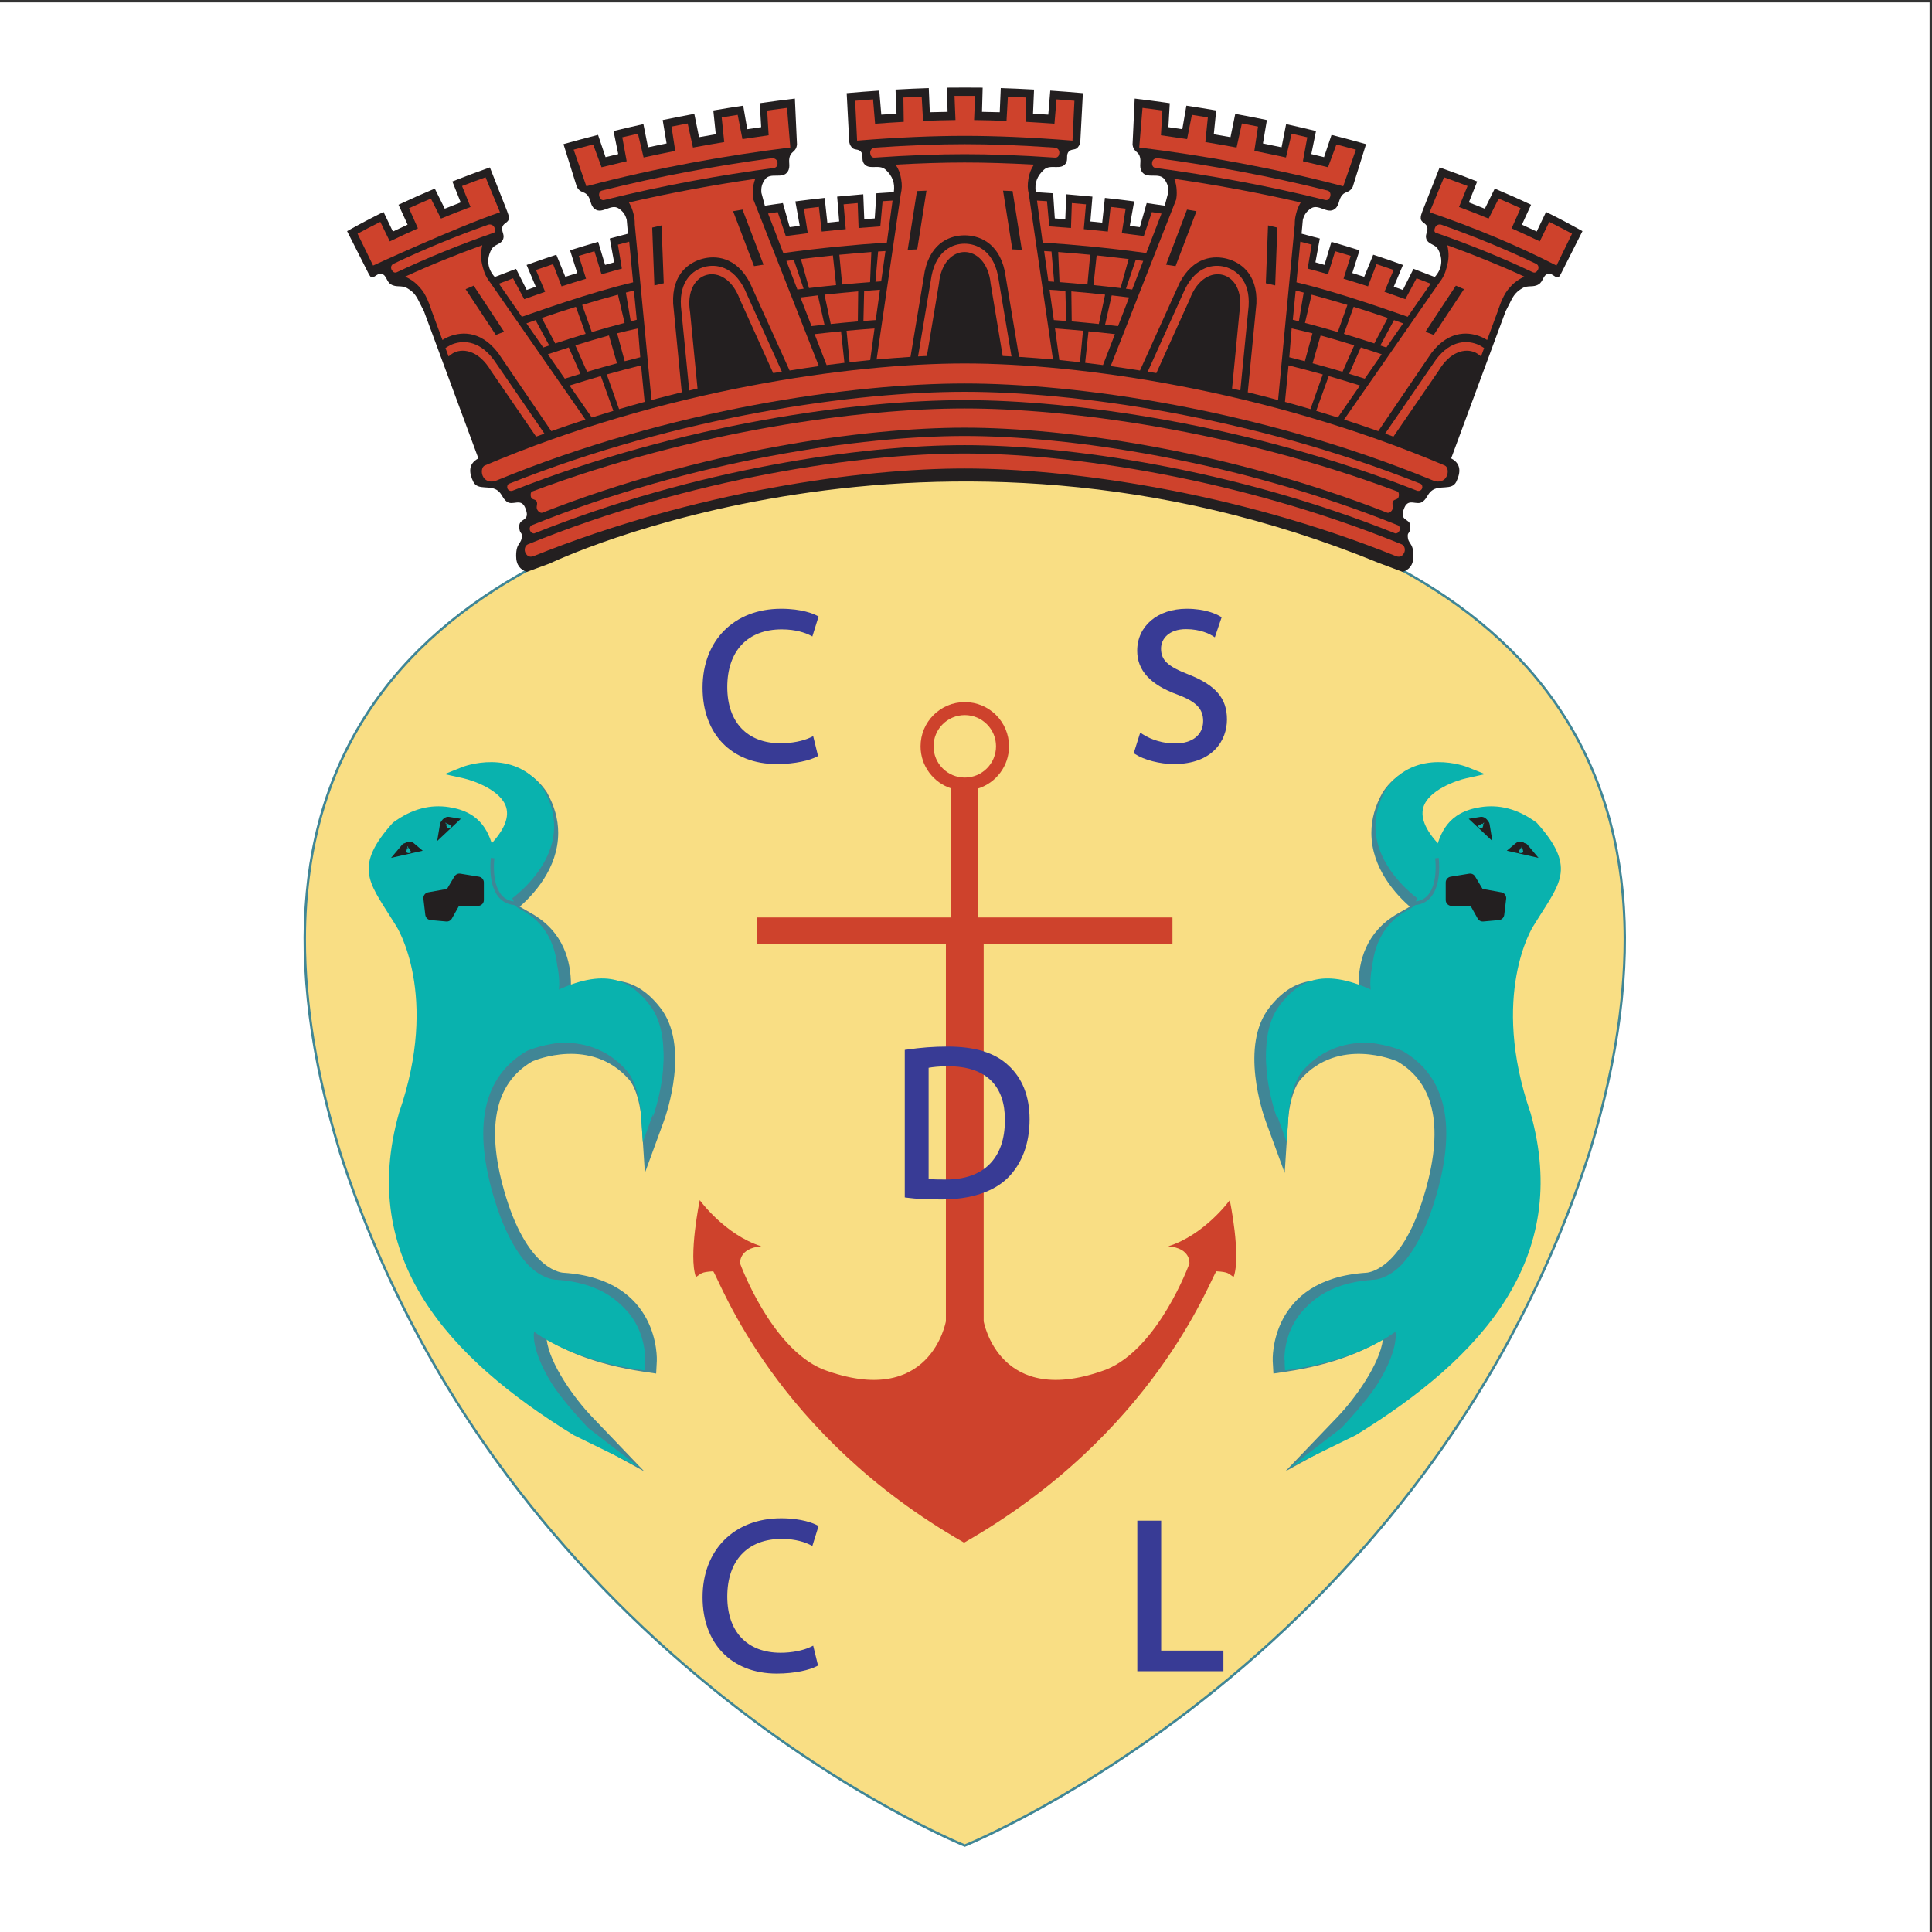 <?xml version="1.0" encoding="UTF-8"?>
<svg xmlns="http://www.w3.org/2000/svg" xmlns:xlink="http://www.w3.org/1999/xlink" width="193pt" height="193pt" viewBox="0 0 193 193" version="1.1">
<rect x="0" y="0" width="193" height="193" fill="#333333" stroke="none"/>
<g id="surface1">
<path style=" stroke:none;fill-rule:evenodd;fill:rgb(100%,100%,100%);fill-opacity:1;" d="M 0 0.242 L 192.758 0.242 L 192.758 193 L 0 193 L 0 0.242 "/>
<path style=" stroke:none;fill-rule:evenodd;fill:rgb(97.299%,87.099%,51.799%);fill-opacity:1;" d="M 96.379 47.09 C 96.379 47.09 12.422 44.82 33.98 115.152 C 50.43 165.945 96.379 184.367 96.379 184.367 C 96.379 184.367 142.328 165.945 158.777 115.152 C 180.336 44.82 96.379 47.09 96.379 47.09 "/>
<path style=" stroke:none;fill-rule:evenodd;fill:rgb(25.099%,52.499%,58.8%);fill-opacity:1;" d="M 96.379 46.969 C 96.234 46.965 86.047 46.73 73.867 49.297 C 62.59 51.672 47.25 57.004 38.195 68.906 C 29.438 80.422 27.98 95.992 33.863 115.188 C 37.621 126.785 43.242 137.648 50.574 147.469 C 56.438 155.324 63.402 162.535 71.273 168.898 C 84.676 179.742 96.219 184.434 96.332 184.477 L 96.379 184.496 L 96.422 184.477 C 96.539 184.434 108.082 179.742 121.484 168.898 C 129.355 162.535 136.32 155.324 142.184 147.469 C 149.512 137.648 155.137 126.785 158.891 115.188 C 164.773 95.992 163.316 80.422 154.559 68.906 C 145.508 57.004 130.164 51.672 118.891 49.297 C 106.707 46.73 96.523 46.965 96.379 46.969 Z M 96.383 47.207 C 96.48 47.203 106.664 46.965 118.848 49.531 C 130.078 51.898 145.363 57.207 154.371 69.051 C 159.578 75.902 162.191 84.203 162.191 93.863 C 162.191 100.348 161.016 107.441 158.66 115.117 C 154.914 126.688 149.309 137.52 141.996 147.32 C 136.145 155.156 129.195 162.355 121.34 168.707 C 108.387 179.188 97.176 183.91 96.379 184.238 C 95.582 183.91 84.371 179.188 71.414 168.707 C 63.562 162.355 56.613 155.156 50.762 147.32 C 43.449 137.52 37.84 126.688 34.094 115.113 C 31.738 107.438 30.566 100.348 30.566 93.863 C 30.566 84.207 33.176 75.902 38.387 69.051 C 47.395 57.207 62.676 51.898 73.91 49.531 C 86.094 46.965 96.273 47.203 96.375 47.207 L 96.383 47.207 "/>
<path style=" stroke:none;fill-rule:nonzero;fill:rgb(13.699%,12.199%,12.5%);fill-opacity:1;" d="M 137.754 56.242 L 140.125 57.129 C 140.738 56.926 141.195 56.488 141.195 55.535 C 141.195 54.133 140.629 54.41 140.629 53.504 C 140.629 53.137 140.883 53.32 140.883 52.559 C 140.883 51.707 139.688 52.148 140.297 50.711 C 140.727 49.699 141.539 50.57 142.137 50.105 C 142.551 49.785 142.582 49.402 142.973 49.059 C 143.758 48.371 145.027 49.062 145.48 48.121 C 145.883 47.281 146.035 46.352 144.965 45.793 L 150.402 31.102 L 151.016 29.895 C 151.301 29.367 151.566 29.094 152.078 28.789 C 152.645 28.457 153.16 28.75 153.715 28.398 C 154.184 28.105 154.125 27.473 154.664 27.348 C 155.09 27.246 155.477 27.957 155.758 27.621 C 155.855 27.504 155.875 27.441 155.949 27.312 L 158.082 23.09 C 156.891 22.422 155.68 21.781 154.445 21.172 L 153.508 23.129 L 152.035 22.441 L 152.949 20.453 C 151.758 19.891 150.547 19.355 149.32 18.84 L 148.328 20.848 L 146.734 20.219 L 147.566 18.129 C 146.328 17.637 145.078 17.168 143.816 16.723 L 142.094 21.098 C 142.004 21.395 141.914 21.512 141.926 21.816 C 141.938 22.223 142.43 22.258 142.562 22.645 C 142.711 23.094 142.332 23.406 142.48 23.855 C 142.68 24.441 143.363 24.371 143.66 24.91 C 144.184 25.863 144.062 26.871 143.328 27.672 L 141.203 26.855 L 140.141 28.965 L 139.234 28.641 L 140.152 26.469 C 139.16 26.109 138.172 25.77 137.18 25.445 L 136.281 27.652 L 135.09 27.277 L 135.812 25.004 C 134.875 24.711 133.938 24.426 133.004 24.156 L 132.312 26.461 L 131.406 26.207 L 131.844 23.828 L 130.023 23.344 L 130.148 21.965 C 130.289 21.441 130.5 21.141 130.941 20.832 C 131.707 20.293 132.598 21.445 133.34 20.879 C 133.836 20.5 133.68 19.938 134.094 19.473 C 134.434 19.09 134.801 19.281 135.133 18.672 L 136.465 14.398 C 135.316 14.074 134.164 13.766 133.016 13.473 L 132.266 15.699 L 130.996 15.391 L 131.465 13.09 C 130.469 12.848 129.473 12.617 128.48 12.398 L 128.023 14.715 L 126.164 14.328 L 126.559 11.992 C 125.496 11.773 124.441 11.57 123.398 11.375 L 122.922 13.703 L 121.254 13.41 L 121.496 11.035 C 120.492 10.863 119.5 10.703 118.516 10.555 L 118.109 12.906 L 116.719 12.703 L 116.855 10.309 C 115.672 10.141 114.5 9.984 113.352 9.848 L 113.137 14.461 C 113.238 15.148 113.652 15.094 113.84 15.57 C 114.066 16.148 113.73 16.625 114.066 17.148 C 114.57 17.938 115.801 17.16 116.336 17.926 C 116.645 18.367 116.742 18.727 116.695 19.262 L 116.352 20.547 L 114.551 20.285 L 113.867 22.691 L 112.863 22.562 L 113.301 20.117 C 112.309 19.988 111.336 19.875 110.375 19.77 L 110.109 22.242 L 108.926 22.121 L 109.129 19.641 L 106.516 19.406 L 106.418 21.898 L 105.371 21.82 L 105.203 19.309 L 103.469 19.195 C 103.332 18.297 103.598 17.574 104.293 16.945 C 104.945 16.355 105.961 17.047 106.465 16.324 C 106.738 15.93 106.445 15.48 106.777 15.129 C 107.035 14.855 107.414 15.02 107.66 14.73 C 107.852 14.504 107.922 14.312 107.926 14.02 L 108.176 9.305 C 107.059 9.207 105.973 9.121 104.918 9.051 L 104.719 11.453 L 103.195 11.359 L 103.297 8.949 C 102.137 8.883 101.027 8.836 99.973 8.801 L 99.871 11.211 L 98.098 11.172 L 98.164 8.758 C 97.551 8.746 95.207 8.746 94.594 8.758 L 94.66 11.172 L 92.883 11.211 L 92.781 8.801 C 91.727 8.836 90.617 8.883 89.461 8.949 L 89.559 11.359 L 88.039 11.453 L 87.836 9.051 C 86.785 9.121 85.699 9.207 84.582 9.305 L 84.828 14.02 C 84.836 14.312 84.906 14.504 85.098 14.73 C 85.34 15.02 85.719 14.855 85.98 15.129 C 86.312 15.48 86.016 15.93 86.293 16.324 C 86.793 17.047 87.809 16.355 88.465 16.945 C 89.156 17.574 89.422 18.297 89.289 19.195 L 87.551 19.309 L 87.383 21.82 L 86.336 21.898 L 86.238 19.406 L 83.629 19.641 L 83.832 22.121 L 82.648 22.242 L 82.383 19.77 C 81.422 19.875 80.445 19.988 79.453 20.117 L 79.891 22.562 L 78.887 22.691 L 78.207 20.285 L 76.406 20.547 L 76.062 19.262 C 76.016 18.727 76.109 18.367 76.418 17.926 C 76.957 17.16 78.184 17.938 78.688 17.148 C 79.027 16.625 78.691 16.148 78.918 15.57 C 79.105 15.094 79.52 15.148 79.617 14.461 L 79.406 9.848 C 78.258 9.984 77.086 10.141 75.898 10.309 L 76.039 12.703 L 74.648 12.906 L 74.242 10.555 C 73.258 10.703 72.262 10.863 71.258 11.035 L 71.504 13.41 L 69.832 13.703 L 69.359 11.375 C 68.312 11.57 67.262 11.773 66.199 11.992 L 66.59 14.328 L 64.734 14.715 L 64.273 12.398 C 63.285 12.617 62.289 12.848 61.289 13.09 L 61.758 15.391 L 60.492 15.699 L 59.742 13.473 C 58.59 13.766 57.441 14.074 56.289 14.398 L 57.625 18.672 C 57.957 19.281 58.324 19.09 58.664 19.473 C 59.074 19.938 58.922 20.5 59.418 20.879 C 60.16 21.445 61.051 20.293 61.816 20.832 C 62.258 21.141 62.469 21.441 62.609 21.965 L 62.73 23.344 L 60.914 23.828 L 61.348 26.207 L 60.445 26.461 L 59.754 24.156 C 58.82 24.426 57.883 24.711 56.945 25.004 L 57.664 27.277 L 56.473 27.652 L 55.574 25.445 C 54.586 25.77 53.594 26.109 52.605 26.469 L 53.523 28.641 L 52.617 28.965 L 51.551 26.855 L 49.426 27.672 C 48.695 26.871 48.574 25.863 49.098 24.91 C 49.395 24.371 50.078 24.441 50.273 23.855 C 50.422 23.406 50.047 23.094 50.195 22.645 C 50.324 22.258 50.82 22.223 50.832 21.816 C 50.84 21.512 50.754 21.395 50.66 21.098 L 48.938 16.723 C 47.68 17.168 46.43 17.637 45.188 18.129 L 46.023 20.219 L 44.43 20.848 L 43.434 18.84 C 42.211 19.355 41 19.891 39.809 20.453 L 40.719 22.441 L 39.25 23.129 L 38.312 21.172 C 37.078 21.781 35.863 22.422 34.672 23.09 L 36.809 27.312 C 36.883 27.441 36.902 27.504 37 27.621 C 37.281 27.957 37.664 27.246 38.094 27.348 C 38.633 27.473 38.574 28.105 39.039 28.398 C 39.594 28.75 40.113 28.457 40.676 28.789 C 41.191 29.094 41.457 29.367 41.742 29.895 L 42.355 31.102 L 47.789 45.793 C 46.723 46.352 46.875 47.281 47.277 48.121 C 47.727 49.062 48.996 48.371 49.785 49.059 C 50.176 49.402 50.207 49.785 50.617 50.105 C 51.215 50.57 52.031 49.699 52.461 50.711 C 53.07 52.148 51.871 51.707 51.871 52.559 C 51.871 53.32 52.129 53.137 52.129 53.504 C 52.129 54.41 51.559 54.133 51.559 55.535 C 51.559 56.488 52.02 56.926 52.633 57.129 L 54.91 56.293 C 54.91 56.293 93 37.891 137.754 56.242 "/>
<path style=" stroke:none;fill-rule:evenodd;fill:rgb(80.8%,25.899%,17.299%);fill-opacity:1;" d="M 61.273 41.043 L 60.023 37.57 C 58.98 37.871 57.941 38.184 56.895 38.512 L 59.117 41.707 C 59.836 41.48 60.555 41.258 61.273 41.043 "/>
<path style=" stroke:none;fill-rule:evenodd;fill:rgb(80.8%,25.899%,17.299%);fill-opacity:1;" d="M 60.613 37.406 L 61.844 40.871 C 62.699 40.621 63.547 40.379 64.395 40.148 L 64.039 36.5 C 62.883 36.789 61.754 37.09 60.613 37.406 "/>
<path style=" stroke:none;fill-rule:evenodd;fill:rgb(80.8%,25.899%,17.299%);fill-opacity:1;" d="M 56.816 34.707 C 56.164 34.914 55.238 35.219 54.73 35.391 L 56.422 37.828 C 56.941 37.664 57.461 37.5 57.98 37.344 L 56.816 34.707 "/>
<path style=" stroke:none;fill-rule:evenodd;fill:rgb(80.8%,25.899%,17.299%);fill-opacity:1;" d="M 58.645 37.141 C 59.641 36.844 60.637 36.562 61.633 36.293 L 60.832 33.512 C 59.715 33.824 58.594 34.152 57.473 34.5 L 58.645 37.141 "/>
<path style=" stroke:none;fill-rule:evenodd;fill:rgb(80.8%,25.899%,17.299%);fill-opacity:1;" d="M 63.727 32.809 C 63.039 32.953 62.336 33.133 61.648 33.297 L 62.406 36.086 C 62.926 35.949 63.445 35.816 63.961 35.688 L 63.727 32.809 "/>
<path style=" stroke:none;fill-rule:evenodd;fill:rgb(80.8%,25.899%,17.299%);fill-opacity:1;" d="M 63.609 31.945 L 63.324 29.02 L 62.523 29.227 L 63.008 32.098 L 63.609 31.945 "/>
<path style=" stroke:none;fill-rule:evenodd;fill:rgb(80.8%,25.899%,17.299%);fill-opacity:1;" d="M 59.117 33.172 C 60.211 32.848 61.305 32.543 62.395 32.258 L 61.73 29.438 C 60.543 29.758 59.352 30.098 58.156 30.461 L 59.117 33.172 "/>
<path style=" stroke:none;fill-rule:evenodd;fill:rgb(80.8%,25.899%,17.299%);fill-opacity:1;" d="M 55.465 34.309 C 56.48 33.977 57.492 33.656 58.5 33.352 L 57.531 30.648 C 56.398 31.004 55.262 31.371 54.121 31.762 L 55.465 34.309 "/>
<path style=" stroke:none;fill-rule:evenodd;fill:rgb(80.8%,25.899%,17.299%);fill-opacity:1;" d="M 52.59 32.305 L 54.266 34.715 L 54.863 34.512 L 53.5 31.98 C 53.195 32.086 52.895 32.195 52.59 32.305 "/>
<path style=" stroke:none;fill-rule:evenodd;fill:rgb(80.8%,25.899%,17.299%);fill-opacity:1;" d="M 60.086 27.395 C 60.766 27.199 61.445 27.012 62.121 26.832 L 61.727 24.441 C 62.102 24.34 62.48 24.238 62.855 24.141 L 63.246 28.203 C 58.832 29.242 53.406 31.219 52.129 31.645 L 49.84 28.34 C 50.309 28.156 50.777 27.977 51.25 27.801 L 52.367 29.887 C 53.066 29.633 53.762 29.387 54.457 29.148 L 53.539 26.969 C 54.109 26.77 54.68 26.574 55.25 26.387 L 56.098 28.605 C 56.914 28.344 57.73 28.086 58.543 27.844 L 57.82 25.562 C 58.344 25.402 58.863 25.25 59.383 25.098 L 60.086 27.395 "/>
<path style=" stroke:none;fill-rule:evenodd;fill:rgb(80.8%,25.899%,17.299%);fill-opacity:1;" d="M 48.504 17.711 L 49.945 21.203 C 45.586 22.695 37.27 26.527 37.27 26.527 L 35.719 23.344 C 36.469 22.938 37.227 22.547 37.992 22.164 L 38.941 24.113 C 39.867 23.664 40.805 23.23 41.75 22.812 L 40.855 20.801 C 41.578 20.469 42.309 20.148 43.047 19.84 L 44.051 21.836 C 45.027 21.434 46.012 21.047 47.004 20.676 L 46.156 18.582 C 46.934 18.281 47.719 17.992 48.504 17.711 "/>
<path style=" stroke:none;fill-rule:evenodd;fill:rgb(80.8%,25.899%,17.299%);fill-opacity:1;" d="M 58.574 18.605 L 57.305 14.949 C 57.957 14.77 58.605 14.598 59.254 14.43 L 60.094 16.707 C 60.652 16.57 61.809 16.289 62.602 16.105 L 62.164 13.715 C 62.684 13.59 63.207 13.473 63.727 13.355 L 64.293 15.73 C 65.352 15.5 66.406 15.281 67.453 15.074 L 67.082 12.645 C 67.621 12.535 68.16 12.434 68.695 12.332 L 69.223 14.738 C 70.273 14.543 71.316 14.359 72.348 14.191 L 72.094 11.73 C 72.629 11.641 73.16 11.555 73.691 11.473 L 74.168 13.895 C 75.051 13.762 75.922 13.633 76.785 13.512 L 76.637 11.039 C 77.305 10.945 77.969 10.859 78.621 10.777 L 78.949 14.734 C 72.617 15.516 65.617 16.75 58.574 18.605 "/>
<path style=" stroke:none;fill-rule:evenodd;fill:rgb(80.8%,25.899%,17.299%);fill-opacity:1;" d="M 78.25 25.277 L 76.727 21.332 L 77.691 21.188 L 78.496 23.578 C 79.238 23.477 79.969 23.383 80.695 23.297 L 80.305 20.844 C 80.809 20.781 81.309 20.723 81.805 20.668 L 82.086 23.133 C 82.898 23.047 83.703 22.965 84.488 22.891 L 84.273 20.41 C 84.746 20.367 85.215 20.324 85.68 20.285 L 85.77 22.777 C 86.508 22.715 87.23 22.66 87.941 22.613 L 88.168 20.098 L 89.164 20.035 L 88.594 24.234 C 85.41 24.438 81.93 24.77 78.25 25.277 "/>
<path style=" stroke:none;fill-rule:evenodd;fill:rgb(80.8%,25.899%,17.299%);fill-opacity:1;" d="M 84.355 36.246 L 84.016 33.098 C 83.242 33.172 81.949 33.312 81.375 33.379 L 82.574 36.469 C 83.176 36.391 83.77 36.316 84.355 36.246 "/>
<path style=" stroke:none;fill-rule:evenodd;fill:rgb(80.8%,25.899%,17.299%);fill-opacity:1;" d="M 84.57 33.043 L 84.871 36.188 C 85.57 36.109 86.254 36.035 86.93 35.969 L 87.363 32.812 C 86.457 32.879 85.523 32.953 84.57 33.043 "/>
<path style=" stroke:none;fill-rule:evenodd;fill:rgb(80.8%,25.899%,17.299%);fill-opacity:1;" d="M 81.07 32.578 C 81.504 32.527 81.934 32.477 82.363 32.434 L 81.703 29.508 C 81.176 29.566 80.32 29.672 79.961 29.715 L 81.07 32.578 "/>
<path style=" stroke:none;fill-rule:evenodd;fill:rgb(80.8%,25.899%,17.299%);fill-opacity:1;" d="M 82.988 32.367 C 83.906 32.27 84.809 32.188 85.695 32.109 L 85.73 29.109 C 84.637 29.203 83.512 29.309 82.363 29.434 L 82.988 32.367 "/>
<path style=" stroke:none;fill-rule:evenodd;fill:rgb(80.8%,25.899%,17.299%);fill-opacity:1;" d="M 86.254 32.066 C 86.668 32.031 87.078 32.004 87.48 31.973 L 87.906 28.945 C 87.391 28.98 86.859 29.02 86.324 29.062 L 86.254 32.066 "/>
<path style=" stroke:none;fill-rule:evenodd;fill:rgb(80.8%,25.899%,17.299%);fill-opacity:1;" d="M 79.305 25.969 L 78.555 26.066 L 79.656 28.922 L 80.277 28.844 L 79.305 25.969 "/>
<path style=" stroke:none;fill-rule:evenodd;fill:rgb(80.8%,25.899%,17.299%);fill-opacity:1;" d="M 80.816 28.777 C 81.734 28.668 82.637 28.57 83.523 28.48 L 83.203 25.516 C 82.203 25.617 80.477 25.824 80.008 25.879 L 80.816 28.777 "/>
<path style=" stroke:none;fill-rule:evenodd;fill:rgb(80.8%,25.899%,17.299%);fill-opacity:1;" d="M 84.129 28.422 C 85.078 28.332 86.012 28.25 86.918 28.184 L 87.043 25.176 C 86.07 25.25 84.352 25.402 83.848 25.449 L 84.129 28.422 "/>
<path style=" stroke:none;fill-rule:evenodd;fill:rgb(80.8%,25.899%,17.299%);fill-opacity:1;" d="M 88.453 25.078 L 87.719 25.125 L 87.453 28.145 L 88.027 28.105 L 88.453 25.078 "/>
<path style=" stroke:none;fill-rule:evenodd;fill:rgb(80.8%,25.899%,17.299%);fill-opacity:1;" d="M 44.809 35.605 C 44.809 35.605 45.16 35.316 45.359 35.223 C 46.418 34.73 47.934 35.16 49.031 37.02 L 53.555 43.617 L 54.387 43.316 L 49.336 35.961 C 47.812 33.891 46.066 33.977 45.008 34.469 C 44.84 34.547 44.5 34.77 44.5 34.77 L 44.809 35.605 "/>
<path style=" stroke:none;fill-rule:evenodd;fill:rgb(80.8%,25.899%,17.299%);fill-opacity:1;" d="M 40.477 27.633 C 41.227 27.996 41.633 28.324 42.156 28.98 C 42.707 29.672 43.113 31.031 43.113 31.031 L 44.199 33.965 C 44.352 33.867 44.508 33.781 44.656 33.715 C 45.832 33.164 47.926 32.852 49.766 35.266 L 55.074 43.07 C 56.215 42.664 57.348 42.281 58.484 41.914 L 49.043 28.328 C 48.605 27.762 48.414 27.375 48.227 26.684 C 48.008 25.859 47.996 25.332 48.176 24.496 C 45.562 25.438 42.984 26.48 40.477 27.633 "/>
<path style=" stroke:none;fill-rule:evenodd;fill:rgb(80.8%,25.899%,17.299%);fill-opacity:1;" d="M 48.719 22.465 C 45.504 23.609 42.34 24.902 39.293 26.359 C 39.047 26.488 39.008 26.773 39.145 26.988 C 39.258 27.172 39.414 27.301 39.656 27.188 C 42.781 25.711 46.023 24.402 49.316 23.254 C 49.52 23.18 49.473 22.938 49.402 22.75 C 49.301 22.477 48.98 22.348 48.719 22.465 "/>
<path style=" stroke:none;fill-rule:evenodd;fill:rgb(80.8%,25.899%,17.299%);fill-opacity:1;" d="M 77.043 15.812 C 71.699 16.535 65.938 17.582 60.113 19.043 C 59.867 19.129 59.797 19.398 59.875 19.637 C 59.949 19.859 60.098 20.047 60.375 19.977 C 66.207 18.523 71.969 17.492 77.309 16.777 C 77.598 16.738 77.699 16.488 77.668 16.238 C 77.637 15.945 77.395 15.77 77.043 15.812 "/>
<path style=" stroke:none;fill-rule:evenodd;fill:rgb(80.8%,25.899%,17.299%);fill-opacity:1;" d="M 81.801 36.574 L 75.262 19.938 C 75.203 19.594 75.195 19.395 75.211 19.047 C 75.234 18.578 75.289 18.309 75.445 17.867 C 71.402 18.453 67.145 19.227 62.824 20.223 C 63.062 20.645 63.156 20.879 63.27 21.305 C 63.383 21.73 63.414 21.984 63.41 22.426 L 65.082 39.965 C 66.098 39.691 67.105 39.434 68.105 39.188 L 67.246 30.328 C 67.105 27.301 68.91 26.191 70.164 25.855 C 71.414 25.52 73.531 25.578 74.922 28.27 L 78.879 37.016 C 79.805 36.867 80.887 36.703 81.801 36.574 "/>
<path style=" stroke:none;fill-rule:evenodd;fill:rgb(80.8%,25.899%,17.299%);fill-opacity:1;" d="M 78.102 37.125 L 74.379 28.883 C 73.238 26.578 71.504 26.359 70.379 26.66 C 69.25 26.965 67.855 28.02 68.023 30.586 L 68.852 39.012 L 69.68 38.816 L 68.938 31.199 C 68.582 29.07 69.465 27.766 70.594 27.465 C 71.723 27.164 73.141 27.848 73.895 29.871 L 77.238 37.27 L 78.102 37.125 "/>
<path style=" stroke:none;fill-rule:evenodd;fill:rgb(80.8%,25.899%,17.299%);fill-opacity:1;" d="M 131.484 41.043 L 132.734 37.57 C 133.773 37.871 134.816 38.184 135.859 38.512 L 133.641 41.707 C 132.922 41.48 132.199 41.258 131.484 41.043 "/>
<path style=" stroke:none;fill-rule:evenodd;fill:rgb(80.8%,25.899%,17.299%);fill-opacity:1;" d="M 132.141 37.406 L 130.91 40.871 C 130.059 40.621 129.211 40.379 128.363 40.148 L 128.719 36.5 C 129.875 36.789 131.004 37.09 132.141 37.406 "/>
<path style=" stroke:none;fill-rule:evenodd;fill:rgb(80.8%,25.899%,17.299%);fill-opacity:1;" d="M 135.941 34.707 C 136.594 34.914 137.52 35.219 138.027 35.391 L 136.336 37.828 C 135.816 37.664 135.297 37.5 134.777 37.344 L 135.941 34.707 "/>
<path style=" stroke:none;fill-rule:evenodd;fill:rgb(80.8%,25.899%,17.299%);fill-opacity:1;" d="M 134.113 37.141 C 133.117 36.844 132.117 36.562 131.125 36.293 L 131.926 33.512 C 133.043 33.824 134.16 34.152 135.285 34.5 L 134.113 37.141 "/>
<path style=" stroke:none;fill-rule:evenodd;fill:rgb(80.8%,25.899%,17.299%);fill-opacity:1;" d="M 129.031 32.809 C 129.719 32.953 130.418 33.133 131.109 33.297 L 130.352 36.086 C 129.828 35.949 129.312 35.816 128.797 35.688 L 129.031 32.809 "/>
<path style=" stroke:none;fill-rule:evenodd;fill:rgb(80.8%,25.899%,17.299%);fill-opacity:1;" d="M 129.148 31.945 L 129.434 29.02 L 130.234 29.227 L 129.754 32.098 L 129.148 31.945 "/>
<path style=" stroke:none;fill-rule:evenodd;fill:rgb(80.8%,25.899%,17.299%);fill-opacity:1;" d="M 133.641 33.172 C 132.547 32.848 131.449 32.543 130.363 32.258 L 131.027 29.438 C 132.215 29.758 133.406 30.098 134.602 30.461 L 133.641 33.172 "/>
<path style=" stroke:none;fill-rule:evenodd;fill:rgb(80.8%,25.899%,17.299%);fill-opacity:1;" d="M 137.289 34.309 C 136.277 33.977 135.266 33.656 134.254 33.352 L 135.227 30.648 C 136.359 31.004 137.496 31.371 138.633 31.762 L 137.289 34.309 "/>
<path style=" stroke:none;fill-rule:evenodd;fill:rgb(80.8%,25.899%,17.299%);fill-opacity:1;" d="M 140.168 32.305 L 138.492 34.715 L 137.891 34.512 L 139.258 31.98 C 139.562 32.086 139.863 32.195 140.168 32.305 "/>
<path style=" stroke:none;fill-rule:evenodd;fill:rgb(80.8%,25.899%,17.299%);fill-opacity:1;" d="M 132.668 27.395 C 131.988 27.199 131.312 27.012 130.633 26.832 L 131.031 24.441 C 130.652 24.34 130.277 24.238 129.898 24.141 L 129.512 28.203 C 133.926 29.242 139.352 31.219 140.625 31.645 L 142.918 28.34 C 142.449 28.156 141.98 27.977 141.508 27.801 L 140.387 29.887 C 139.691 29.633 138.996 29.387 138.301 29.148 L 139.219 26.969 C 138.648 26.77 138.078 26.574 137.508 26.387 L 136.66 28.605 C 135.844 28.344 135.027 28.086 134.215 27.844 L 134.934 25.562 C 134.414 25.402 133.895 25.25 133.375 25.098 L 132.668 27.395 "/>
<path style=" stroke:none;fill-rule:evenodd;fill:rgb(80.8%,25.899%,17.299%);fill-opacity:1;" d="M 144.254 17.711 L 142.812 21.203 C 147.168 22.695 151.445 24.457 155.488 26.527 L 157.039 23.344 C 156.289 22.938 155.531 22.547 154.766 22.164 L 153.816 24.113 C 152.891 23.664 151.953 23.23 151.004 22.812 L 151.902 20.801 C 151.18 20.469 150.445 20.148 149.711 19.84 L 148.707 21.836 C 147.73 21.434 146.742 21.047 145.75 20.676 L 146.602 18.582 C 145.824 18.281 145.039 17.992 144.254 17.711 "/>
<path style=" stroke:none;fill-rule:evenodd;fill:rgb(80.8%,25.899%,17.299%);fill-opacity:1;" d="M 134.184 18.605 L 135.449 14.949 C 134.801 14.77 134.152 14.598 133.504 14.43 L 132.664 16.707 C 132.105 16.57 130.945 16.289 130.156 16.105 L 130.594 13.715 C 130.07 13.59 129.551 13.473 129.031 13.355 L 128.465 15.73 C 127.406 15.5 126.352 15.281 125.305 15.074 L 125.672 12.645 C 125.133 12.535 124.598 12.434 124.062 12.332 L 123.531 14.738 C 122.484 14.543 121.441 14.359 120.41 14.191 L 120.66 11.73 C 120.129 11.641 119.594 11.555 119.066 11.473 L 118.586 13.895 C 117.703 13.762 116.836 13.633 115.973 13.512 L 116.121 11.039 C 115.449 10.945 114.789 10.859 114.133 10.777 L 113.805 14.734 C 120.141 15.516 127.137 16.75 134.184 18.605 "/>
<path style=" stroke:none;fill-rule:evenodd;fill:rgb(80.8%,25.899%,17.299%);fill-opacity:1;" d="M 114.508 25.277 L 116.031 21.332 L 115.066 21.188 L 114.262 23.578 C 113.52 23.477 112.785 23.383 112.062 23.297 L 112.449 20.844 C 111.945 20.781 111.445 20.723 110.949 20.668 L 110.672 23.133 C 109.859 23.047 109.055 22.965 108.266 22.891 L 108.484 20.41 C 108.012 20.367 107.539 20.324 107.074 20.285 L 106.988 22.777 C 106.25 22.715 105.527 22.66 104.816 22.613 L 104.59 20.098 L 103.59 20.035 L 104.16 24.234 C 107.348 24.438 110.828 24.77 114.508 25.277 "/>
<path style=" stroke:none;fill-rule:evenodd;fill:rgb(80.8%,25.899%,17.299%);fill-opacity:1;" d="M 108.402 36.246 L 108.738 33.098 C 109.516 33.172 110.809 33.312 111.379 33.379 L 110.184 36.469 C 109.578 36.391 108.984 36.316 108.402 36.246 "/>
<path style=" stroke:none;fill-rule:evenodd;fill:rgb(80.8%,25.899%,17.299%);fill-opacity:1;" d="M 108.188 33.043 L 107.887 36.188 C 107.188 36.109 106.504 36.035 105.824 35.969 L 105.391 32.812 C 106.301 32.879 107.234 32.953 108.188 33.043 "/>
<path style=" stroke:none;fill-rule:evenodd;fill:rgb(80.8%,25.899%,17.299%);fill-opacity:1;" d="M 111.688 32.578 C 111.254 32.527 110.82 32.477 110.395 32.434 L 111.055 29.508 C 111.582 29.566 112.438 29.672 112.793 29.715 L 111.688 32.578 "/>
<path style=" stroke:none;fill-rule:evenodd;fill:rgb(80.8%,25.899%,17.299%);fill-opacity:1;" d="M 109.77 32.367 C 108.848 32.27 107.945 32.188 107.062 32.109 L 107.023 29.109 C 108.121 29.203 109.242 29.309 110.395 29.434 L 109.77 32.367 "/>
<path style=" stroke:none;fill-rule:evenodd;fill:rgb(80.8%,25.899%,17.299%);fill-opacity:1;" d="M 106.504 32.066 C 106.09 32.031 105.68 32.004 105.273 31.973 L 104.848 28.945 C 105.367 28.98 105.895 29.02 106.43 29.062 L 106.504 32.066 "/>
<path style=" stroke:none;fill-rule:evenodd;fill:rgb(80.8%,25.899%,17.299%);fill-opacity:1;" d="M 113.453 25.969 L 114.203 26.066 L 113.102 28.922 L 112.48 28.844 L 113.453 25.969 "/>
<path style=" stroke:none;fill-rule:evenodd;fill:rgb(80.8%,25.899%,17.299%);fill-opacity:1;" d="M 111.941 28.777 C 111.023 28.668 110.121 28.57 109.234 28.48 L 109.551 25.516 C 110.555 25.617 112.277 25.824 112.746 25.879 L 111.941 28.777 "/>
<path style=" stroke:none;fill-rule:evenodd;fill:rgb(80.8%,25.899%,17.299%);fill-opacity:1;" d="M 108.629 28.422 C 107.676 28.332 106.746 28.25 105.84 28.184 L 105.711 25.176 C 106.688 25.25 108.406 25.402 108.906 25.449 L 108.629 28.422 "/>
<path style=" stroke:none;fill-rule:evenodd;fill:rgb(80.8%,25.899%,17.299%);fill-opacity:1;" d="M 104.305 25.078 L 105.039 25.125 L 105.305 28.145 L 104.73 28.105 L 104.305 25.078 "/>
<path style=" stroke:none;fill-rule:evenodd;fill:rgb(80.8%,25.899%,17.299%);fill-opacity:1;" d="M 147.949 35.605 C 147.949 35.605 147.598 35.316 147.395 35.223 C 146.336 34.73 144.824 35.16 143.727 37.02 L 139.199 43.617 L 138.371 43.316 L 143.422 35.961 C 144.945 33.891 146.688 33.977 147.746 34.469 C 147.918 34.547 148.258 34.77 148.258 34.77 L 147.949 35.605 "/>
<path style=" stroke:none;fill-rule:evenodd;fill:rgb(80.8%,25.899%,17.299%);fill-opacity:1;" d="M 152.277 27.633 C 151.527 27.996 151.125 28.324 150.602 28.98 C 150.051 29.672 149.641 31.031 149.641 31.031 L 148.559 33.965 C 148.402 33.867 148.246 33.781 148.102 33.715 C 146.926 33.164 144.832 32.852 142.992 35.266 L 137.684 43.07 C 136.543 42.664 135.406 42.281 134.27 41.914 L 143.715 28.328 C 144.148 27.762 144.344 27.375 144.527 26.684 C 144.746 25.859 144.762 25.332 144.582 24.496 C 147.191 25.438 149.77 26.48 152.277 27.633 "/>
<path style=" stroke:none;fill-rule:evenodd;fill:rgb(80.8%,25.899%,17.299%);fill-opacity:1;" d="M 144.039 22.465 C 147.254 23.609 150.418 24.902 153.465 26.359 C 153.707 26.488 153.746 26.773 153.613 26.988 C 153.5 27.172 153.34 27.301 153.102 27.188 C 149.977 25.711 146.734 24.402 143.441 23.254 C 143.238 23.18 143.281 22.938 143.355 22.75 C 143.453 22.477 143.773 22.348 144.039 22.465 "/>
<path style=" stroke:none;fill-rule:evenodd;fill:rgb(80.8%,25.899%,17.299%);fill-opacity:1;" d="M 115.711 15.812 C 121.059 16.535 126.82 17.582 132.645 19.043 C 132.887 19.129 132.957 19.398 132.883 19.637 C 132.809 19.859 132.66 20.047 132.383 19.977 C 126.551 18.523 120.785 17.492 115.445 16.777 C 115.156 16.738 115.059 16.488 115.09 16.238 C 115.121 15.945 115.363 15.77 115.711 15.812 "/>
<path style=" stroke:none;fill-rule:evenodd;fill:rgb(80.8%,25.899%,17.299%);fill-opacity:1;" d="M 110.953 36.574 L 117.492 19.938 C 117.551 19.594 117.562 19.395 117.547 19.047 C 117.523 18.578 117.469 18.309 117.309 17.867 C 121.355 18.453 125.613 19.227 129.934 20.223 C 129.695 20.645 129.598 20.879 129.488 21.305 C 129.375 21.73 129.344 21.984 129.344 22.426 L 127.676 39.965 C 126.66 39.691 125.652 39.434 124.648 39.188 L 125.512 30.328 C 125.648 27.301 123.848 26.191 122.594 25.855 C 121.34 25.52 119.227 25.578 117.832 28.27 L 113.879 37.016 C 112.949 36.867 111.871 36.703 110.953 36.574 "/>
<path style=" stroke:none;fill-rule:evenodd;fill:rgb(80.8%,25.899%,17.299%);fill-opacity:1;" d="M 114.656 37.125 L 118.379 28.883 C 119.516 26.578 121.25 26.359 122.379 26.66 C 123.504 26.965 124.898 28.02 124.734 30.586 L 123.906 39.012 L 123.078 38.816 L 123.816 31.199 C 124.176 29.07 123.289 27.766 122.164 27.465 C 121.035 27.164 119.617 27.848 118.859 29.871 L 115.516 37.27 L 114.656 37.125 "/>
<path style=" stroke:none;fill-rule:evenodd;fill:rgb(80.8%,25.899%,17.299%);fill-opacity:1;" d="M 96.359 13.57 C 93.387 13.57 89.73 13.711 85.621 14.047 L 85.426 10.066 C 86.031 10.016 86.629 9.969 87.215 9.926 L 87.418 12.359 C 88.406 12.285 89.359 12.223 90.281 12.172 L 90.246 9.742 C 90.695 9.719 91.477 9.684 92.074 9.66 L 92.211 12.078 C 93.359 12.031 94.441 12.004 95.449 11.992 L 95.352 9.578 C 95.695 9.574 97.062 9.574 97.406 9.578 L 97.309 11.992 C 98.316 12.004 99.398 12.031 100.547 12.078 L 100.684 9.66 C 101.277 9.684 102.062 9.719 102.512 9.742 L 102.477 12.172 C 103.395 12.223 104.352 12.285 105.336 12.359 L 105.543 9.926 C 106.129 9.969 106.727 10.016 107.332 10.066 L 107.137 14.047 C 103.023 13.711 99.332 13.57 96.359 13.57 "/>
<path style=" stroke:none;fill-rule:evenodd;fill:rgb(80.8%,25.899%,17.299%);fill-opacity:1;" d="M 96.359 14.402 C 93.82 14.402 90.789 14.508 87.398 14.746 C 87.09 14.77 86.906 15.016 86.93 15.293 C 86.953 15.535 87.07 15.766 87.367 15.746 C 90.77 15.504 93.812 15.402 96.359 15.402 C 98.902 15.402 101.988 15.504 105.387 15.746 C 105.684 15.766 105.801 15.535 105.824 15.293 C 105.852 15.016 105.664 14.77 105.359 14.746 C 101.965 14.508 98.895 14.402 96.359 14.402 "/>
<path style=" stroke:none;fill-rule:evenodd;fill:rgb(80.8%,25.899%,17.299%);fill-opacity:1;" d="M 96.359 16.234 C 94.352 16.234 92.031 16.301 89.473 16.445 C 89.797 16.961 89.922 17.293 90.02 17.875 C 90.121 18.473 90.109 18.84 89.977 19.43 L 87.57 35.91 C 88.602 35.816 89.969 35.719 90.957 35.652 L 92.383 27.074 C 93.031 24.109 95.059 23.508 96.359 23.508 C 97.656 23.508 99.727 24.109 100.371 27.074 L 101.801 35.652 C 102.789 35.719 104.156 35.816 105.188 35.91 L 102.781 19.43 C 102.645 18.84 102.637 18.473 102.734 17.875 C 102.836 17.293 102.961 16.961 103.281 16.445 C 100.723 16.301 98.363 16.234 96.359 16.234 "/>
<path style=" stroke:none;fill-rule:evenodd;fill:rgb(80.8%,25.899%,17.299%);fill-opacity:1;" d="M 96.359 24.344 C 95.191 24.344 93.574 25 93.066 27.523 L 91.711 35.605 L 92.594 35.559 L 93.793 28.355 C 94 26.203 95.191 25.176 96.359 25.176 C 97.523 25.176 98.758 26.203 98.965 28.355 L 100.164 35.559 L 101.047 35.605 L 99.688 27.523 C 99.188 25 97.523 24.344 96.359 24.344 "/>
<path style=" stroke:none;fill-rule:evenodd;fill:rgb(80.8%,25.899%,17.299%);fill-opacity:1;" d="M 96.359 36.309 C 85.035 36.309 66.242 38.93 48.406 46.512 C 48.117 46.668 48.062 47.172 48.223 47.547 C 48.441 48.059 49.012 48.238 49.578 48.008 C 67.055 40.809 85.285 38.309 96.359 38.309 C 107.43 38.309 125.703 40.809 143.18 48.008 C 143.742 48.238 144.316 48.059 144.531 47.547 C 144.695 47.172 144.641 46.668 144.348 46.512 C 126.512 38.93 107.68 36.309 96.359 36.309 "/>
<path style=" stroke:none;fill-rule:evenodd;fill:rgb(80.8%,25.899%,17.299%);fill-opacity:1;" d="M 96.359 39.141 C 85.555 39.141 67.938 41.52 50.852 48.324 C 50.699 48.383 50.629 48.605 50.691 48.785 C 50.762 48.984 50.973 49.086 51.188 49.023 C 68.168 42.32 85.625 39.973 96.359 39.973 C 107.09 39.973 124.59 42.32 141.566 49.023 C 141.785 49.086 141.992 48.984 142.062 48.785 C 142.129 48.605 142.059 48.383 141.902 48.324 C 124.82 41.52 107.164 39.141 96.359 39.141 "/>
<path style=" stroke:none;fill-rule:evenodd;fill:rgb(80.8%,25.899%,17.299%);fill-opacity:1;" d="M 96.359 42.723 C 86.281 42.723 70.094 44.984 54.172 51.219 C 54.023 51.27 53.746 51.129 53.641 50.848 C 53.539 50.559 53.754 50.324 53.59 50.062 C 53.457 49.852 53.152 49.926 53.059 49.691 C 52.973 49.477 53 49.18 53.141 49.105 C 69.492 42.98 86.035 40.805 96.359 40.805 C 106.68 40.805 123.262 42.98 139.617 49.105 C 139.754 49.18 139.785 49.477 139.699 49.691 C 139.605 49.926 139.301 49.852 139.168 50.062 C 139.004 50.324 139.219 50.559 139.113 50.848 C 139.012 51.129 138.734 51.27 138.586 51.219 C 122.66 44.984 106.434 42.723 96.359 42.723 "/>
<path style=" stroke:none;fill-rule:evenodd;fill:rgb(80.8%,25.899%,17.299%);fill-opacity:1;" d="M 96.359 43.555 C 86.059 43.555 69.367 45.922 53.109 52.473 C 52.934 52.559 52.871 52.801 52.949 53 C 53.023 53.188 53.195 53.301 53.375 53.281 C 69.555 46.812 86.113 44.469 96.359 44.469 C 106.602 44.469 123.203 46.812 139.379 53.281 C 139.562 53.301 139.734 53.188 139.805 53 C 139.887 52.801 139.824 52.559 139.648 52.473 C 123.387 45.922 106.656 43.555 96.359 43.555 "/>
<path style=" stroke:none;fill-rule:evenodd;fill:rgb(80.8%,25.899%,17.299%);fill-opacity:1;" d="M 96.359 46.801 C 86.102 46.801 69.449 49.051 53.266 55.57 C 52.879 55.691 52.645 55.527 52.496 55.238 C 52.336 54.93 52.434 54.504 52.73 54.375 C 69.109 47.707 85.977 45.305 96.359 45.305 C 106.738 45.305 123.645 47.707 140.027 54.375 C 140.324 54.504 140.422 54.93 140.262 55.238 C 140.109 55.527 139.879 55.691 139.492 55.57 C 123.309 49.051 106.613 46.801 96.359 46.801 "/>
<path style=" stroke:none;fill-rule:evenodd;fill:rgb(13.699%,12.199%,12.5%);fill-opacity:1;" d="M 52.723 43.934 L 48.613 37.941 C 47.438 36.203 46.77 35.484 45.711 35.98 C 45.441 36.105 45.121 36.457 45.121 36.457 L 48.516 45.621 C 49.914 45.027 51.316 44.465 52.723 43.934 "/>
<path style=" stroke:none;fill-rule:evenodd;fill:rgb(13.699%,12.199%,12.5%);fill-opacity:1;" d="M 70.527 38.625 C 72.52 38.176 74.477 37.781 76.387 37.438 L 73.324 30.707 C 72.469 28.789 71.938 27.969 70.809 28.27 C 69.684 28.574 69.633 29.551 69.848 31.641 L 70.527 38.625 "/>
<path style=" stroke:none;fill-rule:evenodd;fill:rgb(13.699%,12.199%,12.5%);fill-opacity:1;" d="M 140.031 43.934 L 144.145 37.941 C 145.32 36.203 145.984 35.484 147.043 35.98 C 147.312 36.105 147.637 36.457 147.637 36.457 L 144.242 45.621 C 142.844 45.027 141.441 44.465 140.031 43.934 "/>
<path style=" stroke:none;fill-rule:evenodd;fill:rgb(13.699%,12.199%,12.5%);fill-opacity:1;" d="M 122.23 38.625 C 120.238 38.176 118.281 37.781 116.371 37.438 L 119.43 30.707 C 120.289 28.789 120.82 27.969 121.949 28.27 C 123.074 28.574 123.121 29.551 122.906 31.641 L 122.23 38.625 "/>
<path style=" stroke:none;fill-rule:evenodd;fill:rgb(13.699%,12.199%,12.5%);fill-opacity:1;" d="M 96.359 26.008 C 95.191 26.008 94.891 26.941 94.559 29.012 L 93.473 35.527 C 94.48 35.492 95.441 35.477 96.359 35.477 C 97.27 35.477 98.277 35.492 99.285 35.527 L 98.195 29.012 C 97.867 26.941 97.523 26.008 96.359 26.008 "/>
<path style=" stroke:none;fill-rule:evenodd;fill:rgb(13.699%,12.199%,12.5%);fill-opacity:1;" d="M 46.512 28.887 L 49.531 33.461 L 50.355 33.141 L 47.32 28.535 L 46.512 28.887 "/>
<path style=" stroke:none;fill-rule:evenodd;fill:rgb(13.699%,12.199%,12.5%);fill-opacity:1;" d="M 65.152 22.734 L 65.371 28.512 L 66.305 28.297 L 66.086 22.516 L 65.152 22.734 "/>
<path style=" stroke:none;fill-rule:evenodd;fill:rgb(13.699%,12.199%,12.5%);fill-opacity:1;" d="M 76.273 26.441 L 74.176 20.938 L 73.234 21.098 L 75.324 26.586 L 76.273 26.441 "/>
<path style=" stroke:none;fill-rule:evenodd;fill:rgb(13.699%,12.199%,12.5%);fill-opacity:1;" d="M 91.602 19.086 L 90.676 24.953 L 91.629 24.91 L 92.551 19.047 L 91.602 19.086 "/>
<path style=" stroke:none;fill-rule:evenodd;fill:rgb(13.699%,12.199%,12.5%);fill-opacity:1;" d="M 101.152 19.086 L 102.078 24.953 L 101.129 24.91 L 100.203 19.047 L 101.152 19.086 "/>
<path style=" stroke:none;fill-rule:evenodd;fill:rgb(13.699%,12.199%,12.5%);fill-opacity:1;" d="M 146.246 28.887 L 143.223 33.461 L 142.402 33.141 L 145.438 28.535 L 146.246 28.887 "/>
<path style=" stroke:none;fill-rule:evenodd;fill:rgb(13.699%,12.199%,12.5%);fill-opacity:1;" d="M 127.602 22.734 L 127.387 28.512 L 126.453 28.297 L 126.672 22.516 L 127.602 22.734 "/>
<path style=" stroke:none;fill-rule:evenodd;fill:rgb(13.699%,12.199%,12.5%);fill-opacity:1;" d="M 116.484 26.441 L 118.578 20.938 L 119.523 21.098 L 117.434 26.586 L 116.484 26.441 "/>
<path style=" stroke:none;fill-rule:nonzero;fill:rgb(3.899%,69.8%,68.199%);fill-opacity:1;" d="M 137.578 83.199 C 137.578 82.043 137.875 80.789 138.613 79.473 C 140.113 77.219 142.23 76.891 143.812 77.016 C 142.426 77.691 140.824 78.809 140.348 80.574 C 140.25 80.926 140.203 81.281 140.203 81.645 C 140.203 83.105 140.992 84.691 142.5 86.367 C 142.344 86.887 141.684 89.105 141.344 90.238 C 140.09 89.164 137.578 86.594 137.578 83.199 "/>
<path style=" stroke:none;fill-rule:nonzero;fill:rgb(25.099%,52.499%,58.8%);fill-opacity:1;" d="M 138.129 79.145 C 137.367 80.496 136.996 81.848 136.996 83.199 C 136.996 86.754 139.48 89.41 140.965 90.684 L 141.645 91.266 L 143.156 86.219 L 142.938 85.977 C 141.512 84.391 140.789 82.938 140.789 81.645 L 140.91 80.727 C 141.254 79.465 142.316 78.395 144.07 77.543 L 145.996 76.609 L 143.859 76.434 C 141.422 76.234 139.441 77.176 138.129 79.145 Z M 138.164 83.199 C 138.164 82.051 138.488 80.891 139.125 79.758 C 139.723 78.859 140.504 78.27 141.418 77.926 C 140.605 78.66 140.035 79.488 139.781 80.422 L 139.617 81.645 C 139.617 83.152 140.387 84.785 141.852 86.492 C 141.742 86.863 141.344 88.191 141.059 89.152 C 139.859 87.977 138.164 85.871 138.164 83.199 "/>
<path style=" stroke:none;fill-rule:nonzero;fill:rgb(3.899%,69.8%,68.199%);fill-opacity:1;" d="M 145.199 88.742 C 145.203 88.754 142.016 90.582 139.941 91.762 C 136.922 93.473 136.305 96.316 136.305 98.348 C 136.305 98.832 136.344 99.242 136.391 99.609 C 131.277 97.262 128.965 98.855 127.27 101.008 C 124.414 104.629 126.883 111.508 126.988 111.797 L 127.93 114.367 L 128.105 111.641 C 128.109 111.609 128.305 108.777 129.504 107.422 C 133.559 102.855 139.551 105.375 139.805 105.484 C 143.938 107.863 144.949 112.684 142.758 119.785 C 140.258 127.871 136.465 127.73 136.426 127.73 C 127.41 128.328 127.723 135.84 127.727 135.914 L 127.758 136.539 L 128.387 136.449 C 134.156 135.594 137.379 133.707 138.727 132.727 C 138.762 132.918 138.852 133.086 138.852 133.293 C 138.852 136.219 135.535 140.379 134.039 141.945 L 131.469 144.633 L 134.738 142.832 C 139.027 140.473 142.305 136.836 144.812 132.574 L 145.199 88.742 "/>
<path style=" stroke:none;fill-rule:nonzero;fill:rgb(25.099%,52.499%,58.8%);fill-opacity:1;" d="M 139.652 91.254 C 136.402 93.098 135.719 96.129 135.719 98.348 C 135.719 98.348 135.734 98.582 135.746 98.758 C 130.844 96.832 128.449 98.566 126.809 100.648 C 123.824 104.434 126.16 111.234 126.438 111.996 L 128.336 117.172 L 128.691 111.676 C 128.762 110.754 129.109 108.75 129.941 107.812 C 133.715 103.555 139.336 105.918 139.574 106.023 C 143.395 108.227 144.297 112.809 142.195 119.613 C 139.883 127.109 136.48 127.145 136.445 127.145 C 126.766 127.785 127.137 135.871 127.141 135.953 L 127.211 137.215 L 128.473 137.027 C 133.379 136.301 136.422 134.859 138.152 133.781 C 137.855 136.258 135.371 139.703 133.617 141.539 L 128.406 146.98 L 135.02 143.344 C 139.078 141.113 142.539 137.59 145.316 132.867 L 144.309 132.277 C 141.66 136.781 138.371 140.137 134.535 142.27 C 136.27 140.43 139.434 136.301 139.434 133.293 L 139.34 132.766 L 139.078 131.801 L 138.383 132.254 C 137.012 133.25 133.883 135.043 128.309 135.867 C 128.309 135.844 128.309 135.809 128.309 135.746 C 128.309 134.738 128.645 128.832 136.465 128.312 C 136.566 128.324 140.684 128.473 143.316 119.957 C 145.598 112.562 144.516 107.523 140.098 104.977 C 139.77 104.832 133.395 102.152 129.066 107.035 C 127.801 108.461 127.555 111.203 127.527 111.566 C 127.441 111.324 126.48 108.59 126.48 105.766 C 126.48 104.176 126.785 102.566 127.727 101.371 C 129.156 99.562 131.102 97.824 136.145 100.141 L 137.039 100.551 L 136.891 98.348 C 136.891 96.441 137.469 93.836 140.23 92.27 C 145.863 89.07 145.863 89.07 145.773 88.629 L 144.879 88.254 L 139.652 91.254 "/>
<path style=" stroke:none;fill-rule:nonzero;fill:rgb(3.899%,69.8%,68.199%);fill-opacity:1;" d="M 147.906 80.629 C 141.398 81.625 144.613 88.84 140.715 90.867 C 137.582 92.496 137.031 95.551 137.031 97.641 C 137.031 98.137 137.07 98.559 137.113 98.934 C 131.934 96.523 129.59 98.164 127.871 100.375 C 124.977 104.098 127.48 111.164 127.586 111.465 L 128.539 114.109 L 128.723 111.301 C 128.723 111.273 128.922 108.359 130.137 106.969 C 134.242 102.273 140.32 104.863 140.578 104.977 C 144.762 107.422 145.789 112.379 143.566 119.676 C 141.035 127.988 137.191 127.844 137.152 127.844 C 128.016 128.457 128.328 136.18 128.336 136.258 L 128.367 136.898 L 129.004 136.805 C 134.852 135.926 138.121 133.984 139.484 132.98 C 139.52 133.176 139.609 133.348 139.609 133.559 C 139.609 136.57 135.504 141.055 133.988 142.66 L 128.918 146.559 L 135.441 143.367 C 148.027 135.641 156.996 125.695 152.895 111.176 C 148.809 99.371 153.137 92.559 153.168 92.52 C 153.203 92.465 153.723 91.633 153.723 91.633 C 155.945 88.094 157.387 86.5 153.512 82.188 C 151.57 80.758 149.727 80.352 147.906 80.629 "/>
<path style=" stroke:none;fill-rule:nonzero;fill:rgb(3.899%,69.8%,68.199%);fill-opacity:1;" d="M 142.273 89.523 C 142.273 89.523 135.449 85.035 138.988 79.098 C 141.688 75.285 146.371 77.172 146.371 77.172 C 146.371 77.172 137.57 79.098 143.672 85.129 L 142.273 89.523 "/>
<path style=" stroke:none;fill-rule:nonzero;fill:rgb(3.899%,69.8%,68.199%);fill-opacity:1;" d="M 138.512 78.762 C 134.703 85.145 141.883 89.961 141.953 90.012 L 142.598 90.438 L 144.34 84.961 L 144.086 84.711 C 142.5 83.145 141.863 81.785 142.184 80.664 C 142.684 78.938 145.465 77.969 146.496 77.742 L 148.344 77.332 L 146.59 76.629 C 146.535 76.605 141.445 74.621 138.512 78.762 "/>
<path style=" stroke:none;fill-rule:nonzero;fill:rgb(13.699%,12.199%,12.5%);fill-opacity:1;" d="M 145.004 88.156 L 146.855 87.855 L 147.734 89.328 L 149.879 89.719 L 149.684 91.328 L 148.125 91.473 L 147.246 89.914 L 145.004 89.914 L 145.004 88.156 "/>
<path style=" stroke:none;fill-rule:nonzero;fill:rgb(13.699%,12.199%,12.5%);fill-opacity:1;" d="M 146.762 87.277 L 144.91 87.578 C 144.629 87.629 144.422 87.871 144.422 88.156 L 144.422 89.914 C 144.422 90.234 144.684 90.496 145.004 90.496 C 145.004 90.496 146.414 90.496 146.906 90.496 C 147.125 90.887 147.613 91.758 147.613 91.758 C 147.727 91.961 147.945 92.074 148.176 92.055 L 149.738 91.914 C 150.012 91.887 150.23 91.676 150.266 91.398 L 150.461 89.785 C 150.465 89.766 150.465 89.738 150.465 89.719 C 150.465 89.438 150.266 89.191 149.984 89.141 C 149.984 89.141 148.504 88.871 148.102 88.801 C 147.906 88.473 147.359 87.555 147.359 87.555 C 147.238 87.348 147 87.238 146.762 87.277 Z M 146.559 88.496 C 146.734 88.793 146.895 89.059 147.055 89.328 C 146.824 89.328 146.156 89.328 145.59 89.328 C 145.59 89.027 145.59 88.93 145.59 88.656 C 145.969 88.594 146.234 88.551 146.559 88.496 Z M 147.945 89.961 C 148.27 90.02 148.746 90.105 149.234 90.195 C 149.199 90.461 149.191 90.547 149.16 90.789 C 148.859 90.816 148.711 90.832 148.449 90.855 C 148.281 90.559 148.113 90.262 147.945 89.961 "/>
<path style=" stroke:none;fill-rule:nonzero;fill:rgb(13.699%,12.199%,12.5%);fill-opacity:1;" d="M 152.121 84.746 C 151.957 84.547 151.805 84.672 151.805 84.672 L 152.121 84.746 "/>
<path style=" stroke:none;fill-rule:nonzero;fill:rgb(13.699%,12.199%,12.5%);fill-opacity:1;" d="M 151.43 84.227 L 150.523 84.984 L 153.691 85.699 L 152.57 84.367 C 152.473 84.25 152.352 84.254 152.234 84.203 C 152.238 84.199 152.254 84.176 152.254 84.176 C 152.254 84.176 152.184 84.16 152.121 84.145 C 151.863 84.074 151.609 84.074 151.43 84.227 Z M 151.676 85.121 C 151.676 85.121 151.867 84.805 152.035 84.527 C 152.105 84.816 152.18 85.121 152.18 85.121 C 151.969 85.297 151.734 85.195 151.676 85.121 "/>
<path style=" stroke:none;fill-rule:nonzero;fill:rgb(13.699%,12.199%,12.5%);fill-opacity:1;" d="M 148.223 82.406 C 148.18 82.148 147.984 82.184 147.984 82.184 L 148.223 82.406 "/>
<path style=" stroke:none;fill-rule:nonzero;fill:rgb(13.699%,12.199%,12.5%);fill-opacity:1;" d="M 147.891 81.605 L 146.719 81.797 L 149.082 84.016 L 148.801 82.309 C 148.777 82.16 148.688 82.082 148.621 81.98 C 148.621 81.98 148.613 81.969 148.613 81.969 C 148.43 81.707 148.16 81.562 147.891 81.605 Z M 147.645 82.5 C 147.645 82.5 147.973 82.328 148.258 82.172 C 148.172 82.457 148.078 82.758 148.078 82.758 C 147.809 82.805 147.66 82.594 147.645 82.5 "/>
<path style=" stroke:none;fill-rule:nonzero;fill:rgb(3.899%,69.8%,68.199%);fill-opacity:1;" d="M 143.543 85.719 C 143.543 85.719 144.129 90.012 141.344 90.238 L 143.543 85.719 "/>
<path style=" stroke:none;fill-rule:nonzero;fill:rgb(25.099%,52.499%,58.8%);fill-opacity:1;" d="M 143.367 85.742 C 143.371 85.766 143.68 88.137 142.699 89.359 C 142.359 89.777 141.898 90.016 141.328 90.062 L 141.359 90.414 C 142.027 90.359 142.574 90.078 142.973 89.578 C 144.051 88.238 143.73 85.801 143.715 85.695 L 143.367 85.742 "/>
<path style=" stroke:none;fill-rule:nonzero;fill:rgb(3.899%,69.8%,68.199%);fill-opacity:1;" d="M 55.176 83.199 C 55.176 82.043 54.883 80.789 54.141 79.473 C 52.641 77.219 50.527 76.891 48.941 77.016 C 50.332 77.691 51.93 78.809 52.41 80.574 C 52.504 80.926 52.551 81.281 52.551 81.645 C 52.551 83.105 51.762 84.691 50.254 86.367 C 50.41 86.887 51.074 89.105 51.414 90.238 C 52.668 89.164 55.176 86.594 55.176 83.199 "/>
<path style=" stroke:none;fill-rule:nonzero;fill:rgb(25.099%,52.499%,58.8%);fill-opacity:1;" d="M 48.895 76.434 L 46.758 76.609 L 48.688 77.543 C 50.441 78.395 51.504 79.465 51.848 80.727 L 51.969 81.645 C 51.969 82.938 51.246 84.391 49.82 85.977 L 49.602 86.219 L 51.109 91.266 L 51.793 90.684 C 53.277 89.41 55.762 86.754 55.762 83.199 C 55.762 81.848 55.387 80.496 54.629 79.145 C 53.316 77.176 51.332 76.234 48.895 76.434 Z M 51.699 89.152 C 51.41 88.191 51.016 86.863 50.902 86.492 C 52.371 84.785 53.137 83.152 53.137 81.645 L 52.973 80.422 C 52.723 79.488 52.152 78.66 51.336 77.926 C 52.254 78.27 53.035 78.859 53.633 79.758 C 54.27 80.891 54.59 82.051 54.59 83.199 C 54.59 85.871 52.895 87.977 51.699 89.152 "/>
<path style=" stroke:none;fill-rule:nonzero;fill:rgb(3.899%,69.8%,68.199%);fill-opacity:1;" d="M 47.555 88.742 C 47.555 88.754 50.742 90.582 52.816 91.762 C 55.836 93.473 56.449 96.316 56.449 98.348 C 56.449 98.832 56.41 99.242 56.367 99.609 C 61.48 97.262 63.789 98.855 65.488 101.008 C 68.344 104.629 65.871 111.508 65.77 111.797 L 64.824 114.367 L 64.648 111.641 C 64.645 111.609 64.449 108.777 63.25 107.422 C 59.199 102.855 53.203 105.375 52.949 105.484 C 48.82 107.863 47.809 112.684 50 119.785 C 52.496 127.871 56.293 127.73 56.328 127.73 C 65.344 128.328 65.035 135.84 65.031 135.914 L 64.996 136.539 L 64.367 136.449 C 58.598 135.594 55.375 133.707 54.031 132.727 C 53.996 132.918 53.906 133.086 53.906 133.293 C 53.906 136.219 57.223 140.379 58.719 141.945 L 61.289 144.633 L 58.016 142.832 C 53.73 140.473 50.449 136.836 47.945 132.574 L 47.555 88.742 "/>
<path style=" stroke:none;fill-rule:nonzero;fill:rgb(25.099%,52.499%,58.8%);fill-opacity:1;" d="M 53.102 91.254 C 56.352 93.098 57.035 96.129 57.035 98.348 C 57.035 98.348 57.02 98.582 57.008 98.758 C 61.914 96.832 64.305 98.566 65.945 100.648 C 68.93 104.434 66.594 111.234 66.316 111.996 L 64.422 117.172 L 64.066 111.676 C 63.996 110.754 63.648 108.75 62.812 107.812 C 59.039 103.555 53.418 105.918 53.184 106.023 C 49.363 108.227 48.461 112.809 50.559 119.613 C 52.875 127.109 56.277 127.145 56.309 127.145 C 65.988 127.785 65.617 135.871 65.613 135.953 L 65.547 137.215 L 64.281 137.027 C 59.375 136.301 56.336 134.859 54.602 133.781 C 54.898 136.258 57.383 139.703 59.141 141.539 L 64.352 146.98 L 57.734 143.344 C 53.676 141.113 50.215 137.59 47.441 132.867 L 48.449 132.277 C 51.098 136.781 54.383 140.137 58.223 142.27 C 56.484 140.43 53.32 136.301 53.32 133.293 L 53.414 132.766 L 53.68 131.801 L 54.375 132.254 C 55.742 133.25 58.871 135.043 64.445 135.867 C 64.449 135.844 64.449 135.809 64.449 135.746 C 64.449 134.738 64.109 128.832 56.289 128.312 C 56.191 128.324 52.07 128.473 49.441 119.957 C 47.156 112.562 48.242 107.523 52.656 104.977 C 52.988 104.832 59.359 102.152 63.688 107.035 C 64.953 108.461 65.199 111.203 65.227 111.566 C 65.316 111.324 66.277 108.59 66.277 105.766 C 66.277 104.176 65.969 102.566 65.027 101.371 C 63.598 99.562 61.656 97.824 56.613 100.141 L 55.719 100.551 L 55.867 98.348 C 55.867 96.441 55.285 93.836 52.527 92.27 C 46.895 89.07 46.895 89.07 46.984 88.629 L 47.879 88.254 L 53.102 91.254 "/>
<path style=" stroke:none;fill-rule:nonzero;fill:rgb(3.899%,69.8%,68.199%);fill-opacity:1;" d="M 44.848 80.629 C 51.359 81.625 48.141 88.84 52.043 90.867 C 55.176 92.496 55.727 95.551 55.727 97.641 C 55.727 98.137 55.688 98.559 55.641 98.934 C 60.824 96.523 63.164 98.164 64.887 100.375 C 67.781 104.098 65.277 111.164 65.168 111.465 L 64.215 114.109 L 64.035 111.301 C 64.031 111.273 63.836 108.359 62.617 106.969 C 58.512 102.273 52.438 104.863 52.18 104.977 C 47.992 107.422 46.969 112.379 49.188 119.676 C 51.719 127.988 55.566 127.844 55.605 127.844 C 64.738 128.457 64.426 136.18 64.422 136.258 L 64.387 136.898 L 63.75 136.805 C 57.902 135.926 54.637 133.984 53.273 132.98 C 53.238 133.176 53.148 133.348 53.148 133.559 C 53.148 136.57 57.254 141.055 58.77 142.66 L 63.84 146.559 L 57.316 143.367 C 44.73 135.641 35.758 125.695 39.859 111.176 C 43.949 99.371 39.621 92.559 39.59 92.52 C 39.551 92.465 39.031 91.633 39.031 91.633 C 36.812 88.094 35.367 86.5 39.246 82.188 C 41.184 80.758 43.027 80.352 44.848 80.629 "/>
<path style=" stroke:none;fill-rule:nonzero;fill:rgb(3.899%,69.8%,68.199%);fill-opacity:1;" d="M 50.48 89.523 C 50.48 89.523 57.305 85.035 53.766 79.098 C 51.066 75.285 46.387 77.172 46.387 77.172 C 46.387 77.172 55.184 79.098 49.082 85.129 L 50.48 89.523 "/>
<path style=" stroke:none;fill-rule:nonzero;fill:rgb(3.899%,69.8%,68.199%);fill-opacity:1;" d="M 54.242 78.762 C 58.051 85.145 50.875 89.961 50.801 90.012 L 50.156 90.438 L 48.418 84.961 L 48.672 84.711 C 50.254 83.145 50.895 81.785 50.57 80.664 C 50.074 78.938 47.289 77.969 46.262 77.742 L 44.414 77.332 L 46.168 76.629 C 46.219 76.605 51.312 74.621 54.242 78.762 "/>
<path style=" stroke:none;fill-rule:nonzero;fill:rgb(13.699%,12.199%,12.5%);fill-opacity:1;" d="M 47.75 88.156 L 45.898 87.855 L 45.02 89.328 L 42.875 89.719 L 43.07 91.328 L 44.633 91.473 L 45.508 89.914 L 47.75 89.914 L 47.75 88.156 "/>
<path style=" stroke:none;fill-rule:nonzero;fill:rgb(13.699%,12.199%,12.5%);fill-opacity:1;" d="M 45.395 87.555 C 45.395 87.555 44.848 88.473 44.656 88.801 C 44.25 88.871 42.773 89.141 42.773 89.141 C 42.492 89.191 42.293 89.438 42.293 89.719 C 42.293 89.738 42.293 89.766 42.297 89.785 L 42.488 91.398 C 42.523 91.676 42.742 91.887 43.02 91.914 L 44.578 92.055 C 44.809 92.074 45.027 91.961 45.141 91.758 C 45.141 91.758 45.633 90.887 45.852 90.496 C 46.344 90.496 47.75 90.496 47.75 90.496 C 48.074 90.496 48.336 90.234 48.336 89.914 L 48.336 88.156 C 48.336 87.871 48.129 87.629 47.844 87.578 L 45.992 87.277 C 45.758 87.238 45.52 87.348 45.395 87.555 Z M 47.164 88.656 C 47.164 88.93 47.164 89.027 47.164 89.328 C 46.602 89.328 45.934 89.328 45.703 89.328 C 45.863 89.059 46.02 88.793 46.195 88.496 C 46.523 88.551 46.789 88.594 47.164 88.656 Z M 44.309 90.855 C 44.047 90.832 43.895 90.816 43.594 90.789 C 43.566 90.547 43.555 90.461 43.523 90.195 C 44.012 90.105 44.488 90.02 44.812 89.961 C 44.641 90.262 44.477 90.559 44.309 90.855 "/>
<path style=" stroke:none;fill-rule:nonzero;fill:rgb(13.699%,12.199%,12.5%);fill-opacity:1;" d="M 40.633 84.746 C 40.801 84.547 40.953 84.672 40.953 84.672 L 40.633 84.746 "/>
<path style=" stroke:none;fill-rule:nonzero;fill:rgb(13.699%,12.199%,12.5%);fill-opacity:1;" d="M 40.637 84.145 C 40.57 84.16 40.504 84.176 40.504 84.176 C 40.504 84.176 40.52 84.199 40.52 84.203 C 40.406 84.254 40.285 84.25 40.188 84.367 L 39.066 85.699 L 42.23 84.984 L 41.328 84.227 C 41.145 84.074 40.891 84.074 40.637 84.145 Z M 40.574 85.121 C 40.574 85.121 40.648 84.816 40.719 84.527 C 40.891 84.805 41.082 85.121 41.082 85.121 C 41.02 85.195 40.785 85.297 40.574 85.121 "/>
<path style=" stroke:none;fill-rule:nonzero;fill:rgb(13.699%,12.199%,12.5%);fill-opacity:1;" d="M 44.535 82.406 C 44.574 82.148 44.77 82.184 44.77 82.184 L 44.535 82.406 "/>
<path style=" stroke:none;fill-rule:nonzero;fill:rgb(13.699%,12.199%,12.5%);fill-opacity:1;" d="M 44.141 81.969 C 44.141 81.969 44.133 81.98 44.133 81.98 L 44.137 81.98 C 44.066 82.082 43.98 82.16 43.957 82.309 L 43.672 84.016 L 46.035 81.797 L 44.867 81.605 C 44.598 81.562 44.328 81.707 44.141 81.969 Z M 44.676 82.758 C 44.676 82.758 44.586 82.457 44.496 82.172 C 44.785 82.328 45.109 82.5 45.109 82.5 C 45.094 82.594 44.949 82.805 44.676 82.758 "/>
<path style=" stroke:none;fill-rule:nonzero;fill:rgb(3.899%,69.8%,68.199%);fill-opacity:1;" d="M 49.215 85.719 C 49.215 85.719 48.629 90.012 51.414 90.238 L 49.215 85.719 "/>
<path style=" stroke:none;fill-rule:nonzero;fill:rgb(25.099%,52.499%,58.8%);fill-opacity:1;" d="M 49.387 85.742 C 49.383 85.766 49.078 88.137 50.055 89.359 C 50.395 89.777 50.855 90.016 51.426 90.062 L 51.398 90.414 C 50.727 90.359 50.184 90.078 49.781 89.578 C 48.707 88.238 49.027 85.801 49.039 85.695 L 49.387 85.742 "/>
<path style=" stroke:none;fill-rule:nonzero;fill:rgb(80.8%,25.899%,17.299%);fill-opacity:1;" d="M 122.852 119.891 C 122.852 119.891 120.355 123.348 116.703 124.5 C 119.012 124.691 118.816 126.23 118.816 126.23 C 118.816 126.23 115.77 134.633 110.559 136.793 C 99.801 140.828 98.266 131.992 98.266 131.992 L 98.266 94.34 L 117.125 94.34 L 117.125 91.652 L 97.723 91.652 L 97.723 78.762 C 99.504 78.195 100.797 76.527 100.797 74.555 C 100.797 72.113 98.82 70.137 96.379 70.137 C 93.938 70.137 91.961 72.113 91.961 74.555 C 91.961 76.523 93.25 78.191 95.031 78.762 L 95.031 91.652 L 75.633 91.652 L 75.633 94.34 L 94.492 94.34 L 94.492 131.992 C 94.492 131.992 92.957 140.828 82.199 136.793 C 76.988 134.633 73.938 126.23 73.938 126.23 C 73.938 126.23 73.746 124.691 76.051 124.5 C 72.402 123.348 69.902 119.891 69.902 119.891 C 69.902 119.891 68.754 125.461 69.52 127.574 C 70.074 127.215 70 127.07 71.25 126.996 C 72.016 128.152 77.453 143.328 96.277 154.086 L 96.344 154.086 C 115.168 143.328 120.738 128.152 121.508 126.996 C 122.758 127.07 122.684 127.215 123.234 127.574 C 124.004 125.461 122.852 119.891 122.852 119.891 Z M 93.258 74.555 C 93.258 72.828 94.656 71.434 96.379 71.434 C 98.102 71.434 99.5 72.828 99.5 74.555 C 99.5 76.277 98.102 77.676 96.379 77.676 C 94.656 77.676 93.258 76.277 93.258 74.555 "/>
<path style=" stroke:none;fill-rule:nonzero;fill:rgb(21.999%,23.099%,58.4%);fill-opacity:1;" d="M 100.699 106.398 C 99.359 105.152 97.379 104.547 94.641 104.547 C 93.32 104.547 91.953 104.648 90.59 104.852 L 90.383 104.879 L 90.383 119.617 L 90.594 119.645 C 91.5 119.766 92.57 119.82 94.059 119.82 C 96.957 119.82 99.246 119.07 100.684 117.656 C 102.102 116.238 102.852 114.223 102.852 111.824 C 102.852 109.512 102.129 107.688 100.699 106.398 Z M 98.84 116.312 C 97.82 117.328 96.336 117.84 94.426 117.828 C 93.797 117.828 93.211 117.824 92.766 117.77 L 92.766 106.668 C 93.18 106.594 93.809 106.516 94.727 106.516 C 96.621 106.516 98.07 107.008 99.031 107.973 C 99.941 108.891 100.395 110.207 100.387 111.891 C 100.387 113.805 99.863 115.293 98.84 116.312 "/>
<path style=" stroke:none;fill-rule:nonzero;fill:rgb(21.999%,23.099%,58.4%);fill-opacity:1;" d="M 118.727 67.375 C 116.648 66.57 115.984 65.945 115.984 64.789 C 115.984 63.824 116.758 62.848 118.488 62.848 C 119.934 62.848 120.855 63.352 121.105 63.504 L 121.359 63.664 L 122.039 61.66 L 121.871 61.559 C 121.488 61.336 120.398 60.812 118.551 60.812 C 115.637 60.812 113.602 62.539 113.602 65.008 C 113.602 66.969 114.914 68.398 117.605 69.379 C 119.488 70.082 120.191 70.801 120.191 72.027 C 120.191 73.41 119.117 74.27 117.387 74.27 C 116.246 74.27 115.07 73.938 114.168 73.359 L 113.902 73.188 L 113.258 75.238 L 113.406 75.336 C 114.27 75.91 115.887 76.328 117.258 76.328 C 121.18 76.328 122.57 73.93 122.57 71.875 C 122.57 69.758 121.457 68.453 118.727 67.375 "/>
<path style=" stroke:none;fill-rule:nonzero;fill:rgb(21.999%,23.099%,58.4%);fill-opacity:1;" d="M 78.094 62.871 C 79.527 62.871 80.469 63.234 80.902 63.449 L 81.152 63.578 L 81.773 61.582 L 81.594 61.488 C 81.289 61.332 80.137 60.812 78.027 60.812 C 73.336 60.812 70.184 63.984 70.184 68.699 C 70.184 73.336 73.094 76.328 77.594 76.328 C 79.488 76.328 80.91 75.941 81.551 75.609 L 81.719 75.523 L 81.234 73.539 L 80.969 73.668 C 80.23 74.027 79.086 74.25 77.984 74.25 C 74.645 74.25 72.652 72.148 72.652 68.637 C 72.652 65.027 74.684 62.871 78.094 62.871 "/>
<path style=" stroke:none;fill-rule:nonzero;fill:rgb(21.999%,23.099%,58.4%);fill-opacity:1;" d="M 78.094 153.73 C 79.527 153.73 80.469 154.094 80.902 154.309 L 81.152 154.434 L 81.773 152.441 L 81.594 152.348 C 81.289 152.191 80.137 151.672 78.027 151.672 C 73.336 151.672 70.184 154.84 70.184 159.559 C 70.184 164.191 73.094 167.184 77.594 167.184 C 79.488 167.184 80.906 166.797 81.551 166.469 L 81.719 166.383 L 81.234 164.398 L 80.969 164.527 C 80.23 164.883 79.086 165.105 77.984 165.105 C 74.645 165.105 72.652 163.008 72.652 159.492 C 72.652 155.883 74.684 153.73 78.094 153.73 "/>
<path style=" stroke:none;fill-rule:nonzero;fill:rgb(21.999%,23.099%,58.4%);fill-opacity:1;" d="M 115.996 164.891 C 115.996 164.43 115.996 151.91 115.996 151.91 L 113.613 151.91 L 113.613 166.949 L 122.215 166.949 L 122.215 164.891 C 122.215 164.891 116.438 164.891 115.996 164.891 "/>
</g>
</svg>
